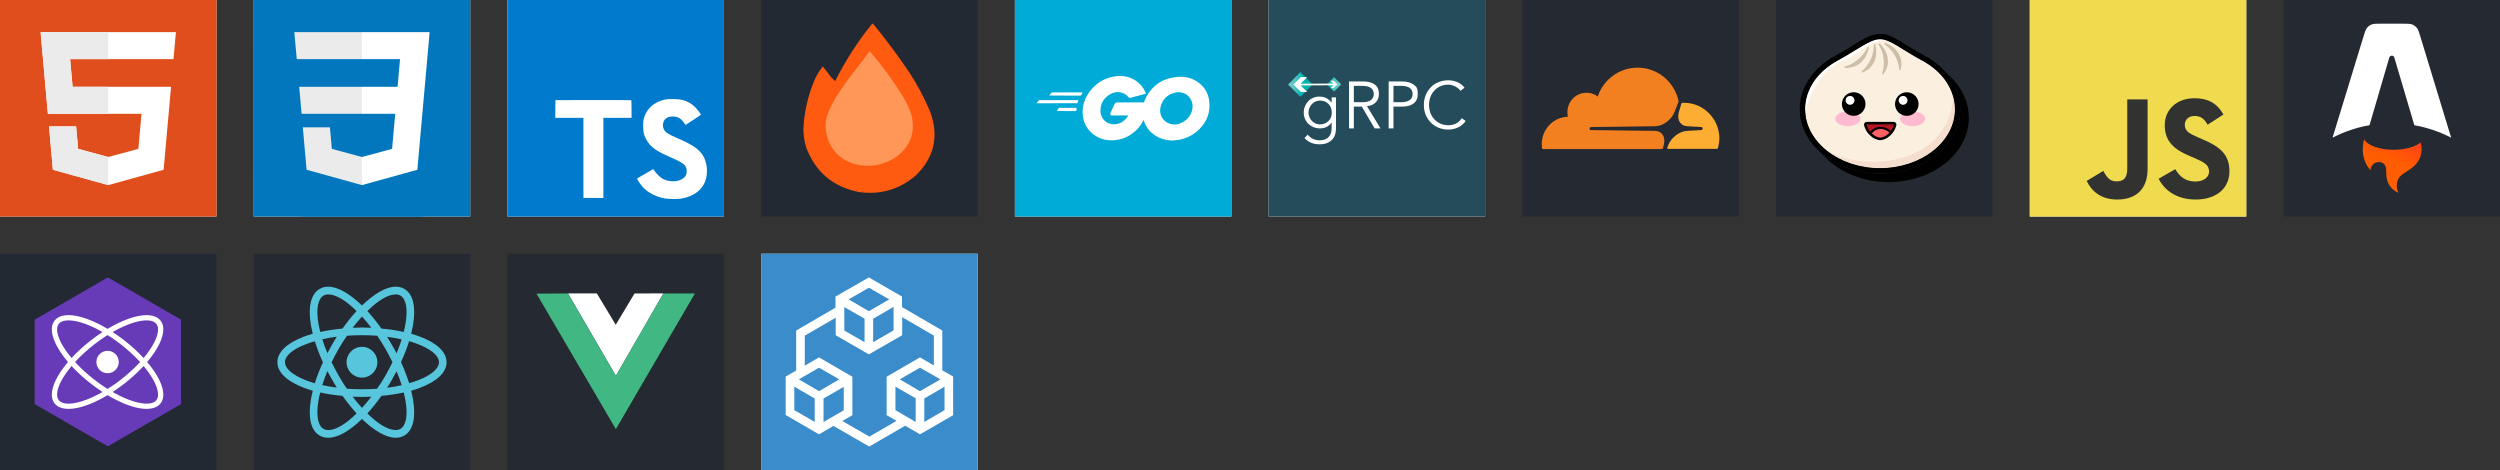 <svg 
  width="554.25" 
  height="104.25" 
  viewBox="0 0 2956 556"
  fill="none" 
  xmlns="http://www.w3.org/2000/svg" 
  xmlns:xlink="http://www.w3.org/1999/xlink" 
  version="1.1"
>
  <rect x="0" y="0" width="2956" height="556" fill="#333333" stroke="none"/>
  <g transform="translate(0, 0)">
    
<g clip-path="url(#clip0_14_154)">
<rect width="256" height="256" fill="white"/>
<rect width="256" height="256" fill="#E14E1D"/>
<path d="M48 38L56.61 134.593H167.32L163.605 176.023L127.959 185.661L92.38 176.037L90.001 149.435H57.94L62.525 200.716L127.952 218.888L193.462 200.716L202.245 102.655H85.824L82.901 69.945H205.139L208 38H48Z" fill="white"/>
<path d="M128 38H48L56.61 134.593H128V102.655H85.824L82.901 69.945H128V38ZM128 185.647L127.959 185.661L92.38 176.037L90.001 149.435H57.94L62.525 200.716L127.952 218.888L128.001 218.874L128 185.647Z" fill="#EBEBEB"/>
</g>
<defs>
<clipPath id="clip0_14_154">
<rect width="256" height="256" fill="white"/>
</clipPath>
</defs>

  </g>
  <g transform="translate(300, 0)">
    
<g clip-path="url(#clip0_14_166)">
<rect width="256" height="256" fill="white"/>
<rect width="256" height="256" fill="#0277BD"/>
<g clip-path="url(#clip1_14_166)">
<path d="M196 0H60C26.863 0 0 26.863 0 60V196C0 229.137 26.863 256 60 256H196C229.137 256 256 229.137 256 196V60C256 26.863 229.137 0 196 0Z" fill="#0277BD"/>
<path d="M53.753 102.651L56.615 134.593H128.096V102.651H53.753ZM128.095 38H48L50.904 69.942H128.095V38ZM128.095 218.841V185.608L127.955 185.645L92.381 176.04L90.107 150.564H58.042L62.517 200.718L127.948 218.882L128.095 218.841Z" fill="#EBEBEB"/>
<path d="M167.318 134.593L163.61 176.019L127.985 185.635V218.866L193.468 200.718L193.948 195.321L201.454 111.229L202.233 102.651L208 38H127.985V69.942H172.994L170.088 102.651H127.985V134.593H167.318Z" fill="white"/>
</g>
</g>
<defs>
<clipPath id="clip0_14_166">
<rect width="256" height="256" fill="white"/>
</clipPath>
<clipPath id="clip1_14_166">
<rect width="256" height="256" fill="white"/>
</clipPath>
</defs>

  </g>
  <g transform="translate(600, 0)">
    
<g clip-path="url(#clip0_1_101)">
<rect width="256" height="256" fill="white"/>
<rect width="256" height="256" fill="#007ACC"/>
<path d="M56.611 128.849L56.53 139.333H89.85V234.012H113.419V139.333H146.739V129.052C146.739 123.363 146.618 118.609 146.455 118.487C146.333 118.325 126.056 118.243 101.472 118.284L56.733 118.406L56.611 128.849ZM206.567 118.108C213.068 119.734 218.026 122.619 222.577 127.332C224.934 129.852 228.428 134.444 228.713 135.541C228.794 135.866 217.66 143.343 210.915 147.528C210.671 147.691 209.695 146.634 208.598 145.009C205.307 140.214 201.853 138.141 196.57 137.776C188.809 137.247 183.811 141.311 183.852 148.097C183.852 150.088 184.136 151.266 184.949 152.892C186.655 156.427 189.825 158.54 199.781 162.847C218.107 170.731 225.949 175.932 230.826 183.327C236.271 191.576 237.49 204.742 233.792 214.535C229.729 225.181 219.651 232.414 205.469 234.812C201.081 235.584 190.678 235.462 185.965 234.609C175.684 232.78 165.932 227.701 159.918 221.037C157.561 218.436 152.969 211.65 153.254 211.162C153.375 211 154.432 210.35 155.61 209.659C156.748 209.009 161.056 206.53 165.119 204.173L172.474 199.906L174.018 202.182C176.172 205.473 180.885 209.984 183.73 211.487C191.897 215.795 203.113 215.185 208.639 210.228C210.996 208.074 211.971 205.839 211.971 202.548C211.971 199.581 211.605 198.281 210.061 196.046C208.07 193.202 204.007 190.804 192.466 185.806C179.26 180.117 173.571 176.582 168.37 170.974C165.363 167.724 162.518 162.522 161.34 158.174C160.365 154.558 160.121 145.496 160.893 141.839C163.615 129.08 173.246 120.181 187.143 117.539C191.654 116.686 202.137 117.011 206.567 118.108Z" fill="white"/>
</g>
<defs>
<clipPath id="clip0_1_101">
<rect width="256" height="256" fill="white"/>
</clipPath>
</defs>

  </g>
  <g transform="translate(900, 0)">
    
<rect width="256" height="256" fill="#232932"/>
<g clip-path="url(#clip0_93_88)">
<path opacity="0.993" d="M131.211 28.018C131.741 27.949 132.21 28.083 132.615 28.419C147.523 46.631 161.58 65.525 174.739 85.041C184.484 99.727 192.775 115.254 199.613 131.625C210.534 160.781 204.85 186.148 182.563 207.724C163.062 224.221 140.596 230.646 115.163 227C84.764 220.795 64.103 203.194 53.18 174.192C50.335 164.751 49.399 155.113 50.372 145.279C51.992 128.352 56.004 112.02 62.407 96.286C65.076 89.867 68.553 83.977 72.838 78.617C76.331 82.781 79.676 87.067 82.868 91.468C84.345 93.013 85.883 94.486 87.481 95.885C99.685 71.643 114.261 49.022 131.211 28.018H131.211Z" fill="#FF5B11"/>
<path d="M128.402 60.545C143.123 77.636 156.429 95.841 168.321 115.16C172.042 121.537 175.132 128.261 177.548 135.239C182.596 155.12 177.181 171.518 161.3 184.432C145.941 195.25 129.091 198.462 110.75 194.07C90.972 187.927 79.538 174.607 76.449 154.113C75.699 147.651 76.368 141.359 78.455 135.239C81.417 127.704 85.041 120.447 89.287 113.554L101.323 95.884C110.428 84.165 119.455 72.385 128.403 60.545L128.402 60.545Z" fill="#FF9758"/>
</g>
<defs>
<clipPath id="clip0_93_88">
<rect width="155" height="200" fill="white" transform="translate(50 28)"/>
</clipPath>
</defs>

  </g>
  <g transform="translate(1200, 0)">
    
<g clip-path="url(#clip0_1_10)">
<rect width="256" height="256" fill="white"/>
<rect width="256" height="256" fill="#00ACD7"/>
<path fill-rule="evenodd" clip-rule="evenodd" d="M41.303 112.954C40.904 112.954 40.806 112.754 41.004 112.457L43.093 109.771C43.29 109.472 43.788 109.274 44.185 109.274H79.684C80.082 109.274 80.181 109.572 79.982 109.871L78.292 112.457C78.094 112.754 77.597 113.052 77.298 113.052L41.303 112.954ZM26.288 122.1C25.891 122.1 25.791 121.903 25.989 121.603L28.078 118.919C28.276 118.62 28.773 118.422 29.172 118.422H74.512C74.909 118.422 75.109 118.721 75.01 119.019L74.214 121.405C74.115 121.803 73.717 122.002 73.32 122.002L26.288 122.1ZM50.349 131.248C49.952 131.248 49.854 130.95 50.052 130.651L51.444 128.166C51.644 127.867 52.041 127.57 52.439 127.57H72.324C72.722 127.57 72.921 127.867 72.921 128.266L72.724 130.651C72.724 131.05 72.325 131.348 72.027 131.348L50.349 131.248ZM153.561 111.164C147.295 112.755 143.02 113.948 136.856 115.538C135.363 115.936 135.265 116.035 133.972 114.544C132.481 112.854 131.386 111.759 129.299 110.765C123.034 107.684 116.968 108.578 111.302 112.258C104.541 116.632 101.061 123.094 101.159 131.148C101.258 139.104 106.728 145.666 114.583 146.76C121.344 147.655 127.012 145.268 131.486 140.198C132.38 139.104 133.176 137.911 134.17 136.518H114.98C112.893 136.518 112.396 135.225 113.092 133.535C114.384 130.453 116.77 125.283 118.161 122.697C118.461 122.1 119.157 121.106 120.648 121.106H156.841C156.644 123.792 156.644 126.476 156.245 129.162C155.151 136.32 152.467 142.882 148.091 148.649C140.931 158.096 131.586 163.961 119.753 165.552C110.009 166.845 100.961 164.955 93.007 158.99C85.649 153.421 81.474 146.063 80.379 136.917C79.086 126.079 82.268 116.333 88.83 107.783C95.89 98.536 105.236 92.669 116.671 90.581C126.018 88.891 134.966 89.985 143.02 95.453C148.29 98.933 152.068 103.706 154.554 109.472C155.151 110.368 154.754 110.865 153.559 111.162L153.561 111.164Z" fill="white"/>
<path d="M186.472 166.149C177.424 165.949 169.17 163.365 162.21 157.398C156.343 152.329 152.665 145.865 151.472 138.208C149.683 126.973 152.764 117.029 159.526 108.181C166.784 98.634 175.534 93.663 187.368 91.575C197.508 89.787 207.055 90.781 215.705 96.646C223.56 102.016 228.431 109.274 229.724 118.819C231.414 132.243 227.537 143.181 218.289 152.527C211.726 159.188 203.672 163.365 194.426 165.254C191.742 165.751 189.056 165.851 186.472 166.149ZM210.136 125.979C210.038 124.686 210.038 123.692 209.838 122.697C208.049 112.854 199 107.285 189.555 109.474C180.306 111.561 174.341 117.428 172.154 126.774C170.364 134.53 174.143 142.385 181.301 145.566C186.77 147.953 192.239 147.655 197.508 144.971C205.364 140.894 209.639 134.53 210.136 125.979Z" fill="white"/>
</g>
<defs>
<clipPath id="clip0_1_10">
<rect width="256" height="256" fill="white"/>
</clipPath>
</defs>

  </g>
  <g transform="translate(1500, 0)">
    
<g clip-path="url(#clip0_17_326)">
<rect width="256" height="256" fill="white"/>
<rect width="256" height="256" fill="#254C5A"/>
<path d="M77.292 91.24L68.787 99.808L77.356 108.313L85.859 99.744L77.292 91.24Z" fill="url(#paint0_linear_17_326)"/>
<path d="M37.5 85.393L23 100.003L37.662 114.503L52.106 99.895L37.5 85.393Z" fill="url(#paint1_linear_17_326)"/>
<path d="M45.621 91.119L38.139 91.148L29.359 99.994L38.203 108.775L45.686 108.747L37.841 100.962L76.591 100.818L73.195 104.237L76.935 104.224L81.326 99.801L76.903 95.41L73.162 95.425L76.583 98.82L37.833 98.963L45.621 91.119ZM212.477 94.931C208.352 94.931 204.526 95.663 200.999 97.127C195.71 99.322 194.421 100.611 191.835 103.197C189.249 105.781 187.226 108.849 185.765 112.401C184.301 115.952 183.57 119.843 183.571 124.072C183.57 128.304 184.301 132.196 185.763 135.747C187.225 139.298 189.249 142.366 191.835 144.951C194.419 147.538 197.474 149.561 200.999 151.021C204.525 152.482 208.351 153.214 212.477 153.215C214.774 153.215 216.954 152.954 219.017 152.432C221.012 151.935 222.944 151.212 224.775 150.278C226.491 149.406 228.084 148.313 229.515 147.026C230.838 145.845 232.009 144.503 233 143.031L228.378 139.742C227.333 141.361 226.197 142.705 224.972 143.776C223.797 144.811 222.477 145.669 221.054 146.322C219.67 146.949 218.26 147.393 216.825 147.653C215.39 147.912 213.935 148.043 212.477 148.045C208.925 148.045 205.739 147.392 202.919 146.086C200.098 144.781 197.709 143.031 195.751 140.836C193.793 138.644 192.292 136.099 191.246 133.201C190.197 130.272 189.668 127.183 189.681 124.072C189.681 120.888 190.202 117.847 191.246 114.947C192.292 112.049 193.793 109.502 195.751 107.308C197.709 105.114 200.098 103.365 202.919 102.06C205.739 100.755 208.925 100.103 212.477 100.103C213.937 100.103 215.4 100.312 216.864 100.729C218.324 101.148 219.695 101.697 220.976 102.375C222.256 103.053 223.392 103.836 224.383 104.724C225.375 105.612 226.159 106.5 226.734 107.387L231.668 103.706C229.213 100.573 226.263 98.327 222.816 96.968C219.371 95.611 215.925 94.931 212.477 94.931ZM95.128 96.342V151.805H100.769V126.031H110.17L125.367 151.805H132.261L116.279 125.483C120.874 125.065 124.387 123.538 126.817 120.901C129.245 118.265 130.459 115.014 130.459 111.149C130.459 106.188 128.827 102.479 125.563 100.024C122.3 97.569 117.847 96.341 112.206 96.342H95.128ZM141.973 96.342V151.805H147.615V126.031H158.112C163.751 126.031 168.203 124.791 171.467 122.31C174.73 119.83 176.362 116.109 176.362 111.149C176.361 103.707 174.731 102.48 171.468 100.024C168.203 97.57 163.751 96.342 158.112 96.342H141.973ZM100.769 101.514H110.796C113.302 101.514 115.43 101.761 117.18 102.255C118.93 102.753 120.327 103.445 121.372 104.332C122.416 105.221 123.173 106.253 123.642 107.426C124.113 108.602 124.348 109.843 124.348 111.149C124.348 112.506 124.113 113.772 123.642 114.947C123.159 116.143 122.377 117.194 121.372 118.002C120.326 118.864 118.929 119.556 117.18 120.079C115.43 120.601 113.302 120.862 110.796 120.862H100.769V101.514ZM147.615 101.514H156.701C159.207 101.514 161.335 101.761 163.085 102.255C164.835 102.753 166.232 103.445 167.276 104.332C168.32 105.221 169.077 106.253 169.549 107.426C170.023 108.61 170.262 109.874 170.254 111.149C170.254 112.506 170.019 113.772 169.549 114.947C169.065 116.143 168.282 117.195 167.276 118.002C166.231 118.864 164.833 119.556 163.085 120.079C161.335 120.601 159.207 120.862 156.701 120.862H147.615V101.514ZM60.191 114.202C57.475 114.202 54.982 114.686 52.71 115.653C50.496 116.582 48.497 117.956 46.835 119.688C45.175 121.437 43.859 123.482 42.956 125.718C42.016 128.016 41.545 130.497 41.545 133.161C41.545 135.826 42.042 138.306 43.035 140.603C43.979 142.83 45.364 144.842 47.107 146.518C48.866 148.185 50.927 149.501 53.179 150.394C55.503 151.335 57.997 151.805 60.66 151.805C63.275 151.815 65.862 151.282 68.26 150.239C70.662 149.194 72.698 147.418 74.369 144.911H74.525V151.492C74.525 153.476 74.278 155.343 73.784 157.093C73.318 158.78 72.489 160.344 71.354 161.675C70.231 162.98 68.755 164.012 66.928 164.771C65.099 165.526 62.879 165.903 60.268 165.903C57.292 165.903 54.59 165.291 52.16 164.066C49.732 162.839 47.761 161.206 46.246 159.168L42.407 163.242C44.758 165.748 47.37 167.602 50.242 168.804C53.115 170.005 56.378 170.605 60.034 170.605C64.158 170.605 67.501 169.979 70.061 168.727C72.621 167.472 74.618 165.905 76.054 164.026C77.464 162.202 78.453 160.089 78.952 157.838C79.448 155.591 79.697 153.476 79.697 151.492V115.142H74.525V121.254H74.369C73.326 119.843 72.203 118.681 71.001 117.767C69.88 116.902 68.657 116.179 67.359 115.613C66.179 115.104 64.942 114.736 63.676 114.516C62.525 114.316 61.359 114.211 60.191 114.202ZM60.818 118.903C62.959 118.903 64.891 119.282 66.614 120.04C68.338 120.796 69.8 121.815 71.001 123.094C72.206 124.383 73.139 125.901 73.744 127.559C74.38 129.304 74.698 131.148 74.684 133.005C74.735 135.146 74.408 137.077 73.703 138.8C73.031 140.477 72.002 141.988 70.688 143.228C69.38 144.455 67.852 145.425 66.184 146.086C64.478 146.768 62.656 147.113 60.818 147.103C58.884 147.103 57.095 146.726 55.451 145.971C53.834 145.236 52.371 144.199 51.143 142.915C49.905 141.621 48.922 140.106 48.244 138.449C47.535 136.722 47.175 134.871 47.186 133.004C47.186 131.072 47.539 129.257 48.244 127.559C48.922 125.902 49.906 124.389 51.143 123.096C52.374 121.815 53.836 120.778 55.451 120.04C57.096 119.283 58.885 118.904 60.816 118.903H60.818Z" fill="white"/>
</g>
<defs>
<linearGradient id="paint0_linear_17_326" x1="68.788" y1="108.311" x2="85.86" y2="107.508" gradientUnits="userSpaceOnUse">
<stop stop-color="#00B5B2"/>
<stop offset="0.13" stop-color="#00B9B6"/>
<stop offset="0.275" stop-color="#1CBCBA"/>
<stop offset="0.486" stop-color="#44C1BF"/>
<stop offset="0.646" stop-color="#57C4C3"/>
<stop offset="0.79" stop-color="#63C7C6"/>
<stop offset="0.901" stop-color="#6CC9C8"/>
<stop offset="1" stop-color="#72CBCA"/>
</linearGradient>
<linearGradient id="paint1_linear_17_326" x1="23" y1="100.001" x2="52.107" y2="102.994" gradientUnits="userSpaceOnUse">
<stop stop-color="#71CACA"/>
<stop offset="0.122" stop-color="#66C7C7"/>
<stop offset="0.243" stop-color="#57C4C3"/>
<stop offset="0.4" stop-color="#34BEBD"/>
<stop offset="0.52" stop-color="#00BAB7"/>
<stop offset="0.595" stop-color="#00B6B3"/>
<stop offset="0.679" stop-color="#00B2AE"/>
<stop offset="1" stop-color="#00B0AD"/>
</linearGradient>
<clipPath id="clip0_17_326">
<rect width="256" height="256" fill="white"/>
</clipPath>
</defs>

  </g>
  <g transform="translate(1800, 0)">
    
<rect width="256" height="256" fill="#242932"/>
<path fill-rule="evenodd" clip-rule="evenodd" d="M167.314 171C168.495 166.45 168.014 162.399 165.905 159.293C164.024 156.423 160.725 154.751 156.717 154.751L80.916 153.798C80.672 153.802 80.431 153.736 80.222 153.61C80.013 153.483 79.844 153.299 79.735 153.08C79.499 152.608 79.499 152.126 79.499 151.654C79.735 150.936 80.444 150.219 81.153 150.219L157.663 149.256C166.85 148.784 176.501 141.381 180.027 132.307L184.499 120.845C184.735 120.364 184.735 119.882 184.735 119.41C179.8 96.713 160.025 80 136.243 80C114.341 80 95.748 94.332 89.159 114.151C86.942 112.43 84.407 111.165 81.7 110.427C78.992 109.69 76.165 109.496 73.382 109.855C62.795 110.809 54.544 119.41 53.371 130.155C53.135 133.025 53.371 135.65 53.844 138.03C36.65 138.52 23 152.853 23 170.291C23 171.954 23.236 173.397 23.236 175.06C23.236 175.778 23.936 176.259 24.645 176.259H164.496C165.196 176.259 166.141 175.777 166.378 174.824L167.314 171Z" fill="#F38020"/>
<path fill-rule="evenodd" clip-rule="evenodd" d="M191.332 121.562H189.215C188.742 121.562 188.27 122.035 188.034 122.516L184.971 133.016C183.799 137.566 184.271 141.617 186.389 144.724C188.27 147.594 191.569 149.256 195.576 149.256L211.807 150.219C212.28 150.219 212.752 150.455 212.989 150.936C213.225 151.409 213.225 151.89 213.225 152.362C212.989 153.08 212.28 153.797 211.58 153.797L194.867 154.76C185.68 155.232 176.029 162.635 172.494 171.709L171.321 174.815C171.085 175.296 171.549 176.014 172.257 176.014H229.937C230.646 176.014 231.355 175.532 231.355 174.815C232.291 171.227 233 167.412 233 163.352C232.764 140.427 214.161 121.554 191.332 121.554" fill="#FCAD32"/>

  </g>
  <g transform="translate(2100, 0)">
    
<g clip-path="url(#clip0_1_138)">
<rect width="256" height="256" fill="#242932"/>
<path d="M206.709 91.241C206.304 90.811 205.873 90.381 205.443 89.975C205.012 89.57 204.607 89.115 204.177 88.71C203.747 88.304 203.342 87.849 202.911 87.444C202.481 87.039 202.076 86.583 201.645 86.178C201.215 85.773 200.81 85.318 200.38 84.912C199.949 84.507 199.544 84.052 199.114 83.646C198.683 83.241 198.278 82.786 197.848 82.38C210.404 94.722 217.598 111.511 217.873 129.115C217.873 171.064 175.291 205.191 122.936 205.191C93.62 205.191 67.392 194.482 49.949 177.697L51.215 178.963L52.481 180.229L53.746 181.494L55.012 182.76L56.278 184.026L57.544 185.292L58.81 186.558C76.228 204.051 103.038 215.317 133.063 215.317C185.417 215.317 228 181.191 228 139.368C228 121.494 220.304 104.558 206.709 91.241Z" fill="black"/>
<path d="M211.544 129.114C211.544 167.62 171.874 198.836 122.937 198.836C74 198.836 34.329 167.62 34.329 129.114C34.329 105.241 49.519 84.152 72.861 71.646C96.203 59.14 110.734 46.329 122.937 46.329C135.139 46.329 145.57 56.785 173.013 71.646C196.355 84.152 211.544 105.241 211.544 129.114Z" fill="#FBF0DF"/>
<path d="M211.544 129.114C211.533 124.167 210.851 119.245 209.519 114.481C202.608 198.785 99.772 202.835 59.342 177.62C77.517 191.707 99.945 199.188 122.937 198.835C171.798 198.835 211.544 167.57 211.544 129.114Z" fill="#F6DECE"/>
<path d="M88.836 67.013C100.152 60.228 115.19 47.493 129.975 47.468C127.701 46.733 125.327 46.349 122.937 46.329C116.81 46.329 110.279 49.494 102.051 54.253C99.19 55.924 96.228 57.773 93.089 59.696C87.189 63.342 80.43 67.468 72.835 71.595C48.735 84.633 34.329 106.127 34.329 129.114V132.127C49.671 77.924 77.545 73.797 88.836 67.013Z" fill="#FFFEFC"/>
<path fill-rule="evenodd" clip-rule="evenodd" d="M115.645 52.734C115.681 58.712 114.427 64.627 111.967 70.076C109.507 75.525 105.9 80.378 101.392 84.304C100.683 84.937 101.24 86.152 102.152 85.797C110.683 82.481 122.202 72.557 117.342 52.532C117.139 51.392 115.645 51.696 115.645 52.734ZM121.392 52.734C124.489 57.788 126.457 63.453 127.161 69.339C127.864 75.225 127.287 81.193 125.468 86.835C125.164 87.722 126.253 88.481 126.861 87.747C132.405 80.658 137.24 66.582 122.759 51.392C122.025 50.734 120.886 51.747 121.392 52.632V52.734ZM128.38 52.304C133.231 55.738 137.289 60.172 140.281 65.308C143.272 70.444 145.127 76.162 145.721 82.076C145.701 82.286 145.762 82.496 145.891 82.664C146.02 82.831 146.207 82.944 146.415 82.979C146.623 83.014 146.837 82.969 147.014 82.853C147.19 82.737 147.316 82.559 147.367 82.354C149.696 73.519 148.38 58.456 129.215 50.633C128.202 50.228 127.544 51.595 128.38 52.203V52.304ZM81.645 78.633C87.415 76.909 92.757 73.988 97.324 70.063C101.891 66.137 105.58 61.294 108.152 55.848C108.607 54.937 110.051 55.291 109.823 56.304C105.443 76.557 90.785 80.784 81.671 80.228C80.709 80.253 80.734 78.911 81.645 78.633Z" fill="#CCBEA7"/>
<path d="M122.937 205.19C70.582 205.19 28 171.063 28 129.114C28 103.798 43.646 80.177 69.848 66.025C77.443 61.975 83.949 57.899 89.747 54.329C92.766 52.45 95.805 50.602 98.861 48.785C107.747 43.519 115.342 40 122.937 40C130.532 40 137.165 43.038 145.468 47.95C148 49.392 150.532 50.962 153.241 52.684C159.544 56.582 166.658 60.987 176.025 66.025C202.228 80.177 217.874 103.772 217.874 129.114C217.874 171.063 175.291 205.19 122.937 205.19ZM122.937 46.33C116.81 46.33 110.279 49.494 102.051 54.253C99.19 55.924 96.228 57.773 93.089 59.696C87.189 63.342 80.43 67.468 72.835 71.595C48.735 84.633 34.329 106.127 34.329 129.114C34.329 167.57 74.076 198.861 122.937 198.861C171.798 198.861 211.544 167.57 211.544 129.114C211.544 106.127 197.139 84.633 173.013 71.646C163.443 66.582 155.975 61.823 149.924 58.076C147.165 56.38 144.633 54.81 142.329 53.418C134.658 48.861 129.063 46.329 122.937 46.329" fill="black"/>
<path d="M140.785 147.596C139.648 152.254 137.06 156.43 133.393 159.52C130.64 162.188 127.077 163.863 123.266 164.279C119.34 163.93 115.652 162.251 112.81 159.52C109.181 156.416 106.628 152.241 105.519 147.596C105.482 147.32 105.509 147.04 105.597 146.776C105.686 146.512 105.833 146.272 106.029 146.074C106.224 145.876 106.463 145.725 106.725 145.633C106.988 145.542 107.268 145.511 107.544 145.545H138.785C139.059 145.516 139.337 145.549 139.596 145.642C139.856 145.736 140.091 145.887 140.283 146.085C140.475 146.283 140.62 146.521 140.707 146.783C140.794 147.045 140.821 147.323 140.785 147.596Z" fill="#B71422"/>
<path d="M112.81 159.722C115.647 162.453 119.322 164.148 123.241 164.532C127.151 164.142 130.816 162.448 133.646 159.722C134.551 158.878 135.396 157.973 136.177 157.013C134.618 155.243 132.713 153.811 130.58 152.805C128.446 151.799 126.129 151.241 123.772 151.165C121.25 151.224 118.779 151.895 116.574 153.122C114.369 154.348 112.495 156.092 111.114 158.203C111.696 158.734 112.203 159.241 112.81 159.722Z" fill="#FF6164"/>
<path d="M113.215 157.722C114.47 156.099 116.077 154.783 117.914 153.871C119.751 152.959 121.772 152.475 123.823 152.456C127.614 152.568 131.226 154.094 133.95 156.734C134.527 156.102 135.084 155.452 135.62 154.785C132.399 151.718 128.143 149.973 123.696 149.899C121.319 149.919 118.977 150.466 116.837 151.499C114.696 152.532 112.811 154.026 111.317 155.874C111.916 156.525 112.548 157.141 113.215 157.722Z" fill="black"/>
<path d="M123.165 165.798C118.946 165.427 114.977 163.643 111.899 160.734C107.98 157.42 105.222 152.941 104.026 147.95C103.94 147.506 103.955 147.048 104.069 146.61C104.183 146.172 104.393 145.764 104.684 145.418C105.031 144.999 105.469 144.665 105.965 144.441C106.461 144.217 107.001 144.11 107.545 144.127H138.785C139.328 144.115 139.867 144.225 140.362 144.448C140.857 144.672 141.296 145.003 141.646 145.418C141.934 145.766 142.141 146.174 142.25 146.612C142.36 147.05 142.37 147.507 142.279 147.95C141.083 152.941 138.324 157.42 134.405 160.734C131.335 163.639 127.375 165.423 123.165 165.798ZM107.545 147.063C107.139 147.063 107.038 147.241 107.013 147.291C108.084 151.619 110.504 155.494 113.924 158.355C116.425 160.819 119.677 162.378 123.165 162.785C126.643 162.382 129.891 160.843 132.405 158.405C135.815 155.541 138.227 151.667 139.291 147.342C139.236 147.261 139.16 147.197 139.07 147.156C138.981 147.116 138.882 147.102 138.785 147.114L107.545 147.063Z" fill="black"/>
<path d="M161.469 149.164C169.648 149.164 176.279 145.265 176.279 140.455C176.279 135.645 169.648 131.747 161.469 131.747C153.29 131.747 146.659 135.646 146.659 140.455C146.659 145.264 153.289 149.164 161.469 149.164ZM84.836 149.164C93.016 149.164 99.646 145.265 99.646 140.455C99.646 135.645 93.016 131.747 84.836 131.747C76.656 131.747 70.026 135.646 70.026 140.455C70.026 145.264 76.656 149.164 84.836 149.164Z" fill="#FEBBD0"/>
<path fill-rule="evenodd" clip-rule="evenodd" d="M91.798 136.962C93.862 136.966 95.9 136.512 97.767 135.633C99.634 134.754 101.283 133.472 102.594 131.879C103.905 130.285 104.847 128.421 105.351 126.42C105.855 124.419 105.909 122.331 105.508 120.307C104.996 117.715 103.758 115.322 101.938 113.406C100.119 111.49 97.793 110.13 95.231 109.485C92.668 108.839 89.976 108.935 87.466 109.76C84.956 110.585 82.732 112.106 81.052 114.146C79.373 116.186 78.308 118.661 77.98 121.283C77.653 123.905 78.077 126.565 79.202 128.956C80.328 131.346 82.11 133.368 84.34 134.785C86.569 136.202 89.156 136.957 91.798 136.962ZM154.507 136.962C157.27 136.982 159.977 136.181 162.284 134.66C164.591 133.14 166.395 130.968 167.466 128.421C168.267 126.517 168.635 124.459 168.543 122.395C168.452 120.331 167.903 118.314 166.937 116.488C165.97 114.662 164.611 113.074 162.956 111.838C161.301 110.601 159.392 109.748 157.367 109.34C155.342 108.931 153.252 108.977 151.247 109.475C149.242 109.973 147.373 110.91 145.774 112.218C144.175 113.526 142.887 115.173 142.003 117.04C141.118 118.906 140.659 120.946 140.659 123.012C140.651 126.697 142.104 130.234 144.7 132.849C147.296 135.464 150.823 136.943 154.507 136.962Z" fill="black"/>
<path fill-rule="evenodd" clip-rule="evenodd" d="M87.494 123.898C88.531 123.902 89.546 123.598 90.41 123.025C91.275 122.452 91.95 121.636 92.35 120.679C92.75 119.722 92.858 118.669 92.659 117.651C92.461 116.633 91.965 115.697 91.234 114.961C90.626 114.35 89.878 113.899 89.054 113.646C88.23 113.394 87.357 113.348 86.512 113.514C85.666 113.679 84.875 114.05 84.207 114.594C83.539 115.139 83.016 115.839 82.683 116.634C82.351 117.428 82.219 118.293 82.3 119.15C82.382 120.008 82.673 120.833 83.148 121.551C83.624 122.269 84.269 122.859 85.027 123.268C85.785 123.678 86.632 123.894 87.494 123.898ZM150.203 123.898C151.24 123.902 152.255 123.598 153.12 123.026C153.985 122.453 154.661 121.637 155.063 120.681C155.462 119.724 155.569 118.669 155.37 117.651C155.17 116.633 154.674 115.697 153.943 114.961C153.396 114.412 152.733 113.991 152.003 113.728C151.273 113.466 150.495 113.368 149.723 113.443C148.951 113.518 148.205 113.763 147.539 114.161C146.874 114.559 146.305 115.1 145.873 115.744C145.202 116.747 144.897 117.95 145.011 119.151C145.124 120.353 145.649 121.478 146.496 122.337C147.462 123.317 148.776 123.878 150.152 123.898H150.203Z" fill="white"/>
</g>
<defs>
<clipPath id="clip0_1_138">
<rect width="256" height="256" fill="white"/>
</clipPath>
</defs>

  </g>
  <g transform="translate(2400, 0)">
    
<g clip-path="url(#clip0_1_116)">
<rect width="256" height="256" fill="white"/>
<rect width="256" height="256" fill="#F0DB4F"/>
<path d="M67.312 213.932L86.902 202.076C90.682 208.777 94.12 214.447 102.367 214.447C110.272 214.447 115.256 211.355 115.256 199.327V117.529H139.314V199.667C139.314 224.584 124.708 235.926 103.398 235.926C84.153 235.926 72.982 225.959 67.311 213.93M152.381 211.354L171.969 200.013C177.126 208.434 183.828 214.62 195.684 214.62C205.653 214.62 212.009 209.636 212.009 202.762C212.009 194.514 205.479 191.592 194.481 186.782L188.468 184.203C171.111 176.815 159.597 167.535 159.597 147.945C159.597 129.901 173.345 116.153 194.826 116.153C210.12 116.153 221.118 121.481 229.022 135.4L210.291 147.429C206.166 140.04 201.7 137.119 194.826 137.119C187.78 137.119 183.312 141.587 183.312 147.429C183.312 154.646 187.78 157.568 198.09 162.037L204.104 164.614C224.553 173.379 236.067 182.313 236.067 202.418C236.067 224.072 219.055 235.928 196.2 235.928C173.861 235.928 159.426 225.274 152.381 211.354Z" fill="#323330"/>
</g>
<defs>
<clipPath id="clip0_1_116">
<rect width="256" height="256" fill="white"/>
</clipPath>
</defs>

  </g>
  <g transform="translate(2700, 0)">
    
<g clip-path="url(#clip0_13_2)">
<rect width="256" height="256" fill="#242932"/>
<path fill-rule="evenodd" clip-rule="evenodd" d="M157.719 33.011C159.353 35.039 160.185 37.776 161.851 43.248L198.247 162.809C184.576 155.715 169.903 150.747 154.734 148.077L131.037 67.997C130.896 67.52 130.641 67.084 130.295 66.727C129.948 66.369 129.521 66.101 129.049 65.944C128.576 65.788 128.073 65.748 127.582 65.828C127.091 65.908 126.626 66.106 126.228 66.404C125.695 66.804 125.306 67.366 125.119 68.006L101.708 148.037C86.471 150.695 71.731 155.671 58 162.791L94.573 43.221C96.246 37.757 97.08 35.026 98.714 33.002C100.156 31.215 102.032 29.826 104.163 28.97C106.577 28 109.433 28 115.147 28H141.27C146.991 28 149.851 28 152.267 28.972C154.4 29.831 156.277 31.221 157.719 33.011Z" fill="white"/>
<path fill-rule="evenodd" clip-rule="evenodd" d="M162.074 168.499C156.074 173.63 144.098 177.128 130.304 177.128C113.373 177.128 99.182 171.857 95.417 164.769C94.071 168.832 93.769 173.481 93.769 176.452C93.769 176.452 92.882 191.037 103.026 201.181C103.027 198.652 104.032 196.226 105.82 194.437C107.609 192.649 110.035 191.644 112.564 191.643C121.592 191.643 121.582 199.52 121.573 205.911V206.481C121.573 216.181 127.501 224.496 135.932 228C134.634 225.329 133.962 222.398 133.966 219.428C133.966 210.177 139.398 206.732 145.71 202.73C150.732 199.545 156.312 196.006 160.158 188.906C162.229 185.082 163.31 180.801 163.303 176.452C163.303 173.679 162.872 171.007 162.074 168.499Z" fill="#FF5D01"/>
<path fill-rule="evenodd" clip-rule="evenodd" d="M162.074 168.499C156.074 173.63 144.098 177.128 130.304 177.128C113.373 177.128 99.182 171.857 95.417 164.769C94.071 168.832 93.769 173.481 93.769 176.452C93.769 176.452 92.882 191.037 103.026 201.181C103.027 198.652 104.032 196.226 105.82 194.437C107.609 192.649 110.035 191.644 112.564 191.643C121.592 191.643 121.582 199.52 121.573 205.911V206.481C121.573 216.181 127.501 224.496 135.932 228C134.634 225.329 133.962 222.398 133.966 219.428C133.966 210.177 139.398 206.732 145.71 202.73C150.732 199.545 156.312 196.006 160.158 188.906C162.229 185.082 163.31 180.801 163.303 176.452C163.303 173.679 162.872 171.007 162.074 168.499Z" fill="url(#paint0_linear_13_2)"/>
</g>
<defs>
<linearGradient id="paint0_linear_13_2" x1="189.089" y1="126.765" x2="153.565" y2="201.132" gradientUnits="userSpaceOnUse">
<stop stop-color="#FF1639"/>
<stop offset="1" stop-color="#FF1639" stop-opacity="0"/>
</linearGradient>
<clipPath id="clip0_13_2">
<rect width="256" height="256" fill="white"/>
</clipPath>
</defs>

  </g>
  <g transform="translate(0, 300)">
    
<rect width="256" height="256" fill="#232932"/>
<g clip-path="url(#clip0_98_416)">
<path d="M127.5 28L214 77.932V177.797L127.5 227.73L41 177.797V77.932L127.5 28Z" fill="#673AB8"/>
<path d="M64.561 176.972C76.06 191.688 112.606 180.475 147.108 153.523C181.61 126.572 201.332 93.831 189.833 79.114C178.334 64.397 141.789 75.611 107.287 102.562C72.785 129.515 53.062 162.256 64.561 176.972ZM69.474 173.134C65.66 168.254 67.326 158.673 74.592 146.612C82.243 133.911 95.231 119.89 111.124 107.474C127.019 95.059 143.767 85.85 157.943 81.5C171.406 77.37 181.107 78.071 184.92 82.951C188.734 87.832 187.068 97.413 179.803 109.474C172.151 122.175 159.164 136.195 143.27 148.612C127.376 161.027 110.627 170.236 96.451 174.585C82.988 178.716 73.287 178.014 69.474 173.134Z" fill="white"/>
<path d="M189.833 176.972C201.333 162.256 181.61 129.514 147.108 102.562C112.606 75.611 76.059 64.397 64.561 79.114C53.061 93.83 72.785 126.572 107.287 153.523C141.789 180.475 178.334 191.689 189.833 176.972ZM184.92 173.134C181.107 178.015 171.406 178.716 157.943 174.585C143.767 170.236 127.019 161.027 111.125 148.612C95.231 136.195 82.242 122.175 74.592 109.474C67.326 97.413 65.66 87.833 69.473 82.951C73.287 78.071 82.988 77.37 96.451 81.5C110.627 85.85 127.376 95.059 143.269 107.474C159.164 119.89 172.151 133.911 179.802 146.612C187.068 158.672 188.734 168.253 184.92 173.134Z" fill="white"/>
<path d="M127.197 141.289C134.514 141.289 140.445 135.358 140.445 128.043C140.445 120.728 134.514 114.797 127.197 114.797C119.881 114.797 113.949 120.728 113.949 128.043C113.949 135.358 119.881 141.289 127.197 141.289Z" fill="white"/>
</g>
<defs>
<clipPath id="clip0_98_416">
<rect width="173" height="200" fill="white" transform="translate(41 28)"/>
</clipPath>
</defs>

  </g>
  <g transform="translate(300, 300)">
    
<rect width="256" height="256" fill="#242932"/>
<path d="M128 146.508C138.058 146.508 146.211 138.355 146.211 128.297C146.211 118.239 138.058 110.086 128 110.086C117.942 110.086 109.789 118.239 109.789 128.297C109.789 138.355 117.942 146.508 128 146.508Z" fill="#57C5DC"/>
<path d="M197.169 98.265C193.655 96.987 189.981 95.709 186.147 94.591C187.105 90.757 187.904 86.923 188.543 83.249C191.898 62.163 188.224 47.307 178 41.556C174.965 39.799 171.61 39 167.776 39C156.594 39 142.377 47.307 128 61.205C113.623 47.307 99.406 39 88.224 39C84.39 39 81.035 39.799 78 41.556C67.776 47.467 64.102 62.323 67.457 83.249C68.096 86.923 68.895 90.757 69.853 94.591C66.019 95.709 62.345 96.828 58.831 98.265C38.863 105.933 28 116.476 28 128.297C28 140.118 39.022 150.661 58.831 158.329C62.345 159.607 66.019 160.885 69.853 162.003C68.895 165.837 68.096 169.671 67.457 173.345C64.102 194.431 67.776 209.288 78 215.038C81.035 216.796 84.39 217.594 88.224 217.594C99.566 217.594 113.783 209.288 128 195.39C142.377 209.288 156.594 217.594 167.776 217.594C171.61 217.594 174.965 216.796 178 215.038C188.224 209.128 191.898 194.272 188.543 173.345C187.904 169.671 187.105 165.837 186.147 162.003C189.981 160.885 193.655 159.767 197.169 158.329C217.137 150.661 228 140.118 228 128.297C228 116.476 217.137 105.933 197.169 98.265ZM173.527 49.543C180.077 53.377 182.313 65.198 179.597 81.971C179.118 85.326 178.32 88.84 177.361 92.514C169.054 90.597 160.268 89.32 151.003 88.521C145.572 80.853 139.981 73.984 134.39 67.754C146.211 56.093 158.192 48.105 167.936 48.105C170.013 48.105 171.93 48.585 173.527 49.543ZM155.636 144.272C152.76 149.383 149.406 154.495 145.891 159.607C139.981 160.086 134.07 160.246 128 160.246C121.77 160.246 115.859 160.086 110.109 159.607C106.594 154.495 103.399 149.383 100.524 144.272C97.489 139 94.613 133.569 92.058 128.297C94.613 123.026 97.489 117.594 100.524 112.323C103.399 107.211 106.754 102.099 110.268 96.987C116.179 96.508 122.089 96.348 128.16 96.348C134.39 96.348 140.3 96.508 146.051 96.987C149.566 102.099 152.76 107.211 155.636 112.323C158.671 117.594 161.546 123.026 164.102 128.297C161.387 133.569 158.671 138.84 155.636 144.272ZM168.895 139C171.291 144.591 173.208 150.022 174.965 155.454C169.534 156.732 163.783 157.69 157.712 158.489C159.629 155.454 161.706 152.259 163.463 148.904C165.38 145.55 167.137 142.195 168.895 139ZM128 182.291C124.166 178.137 120.492 173.665 116.978 169.032C120.652 169.192 124.326 169.351 128 169.351C131.674 169.351 135.348 169.192 139.022 169.032C135.508 173.665 131.834 178.137 128 182.291ZM98.287 158.329C92.217 157.53 86.466 156.572 81.035 155.294C82.792 150.022 84.709 144.431 87.105 138.84C88.863 142.035 90.62 145.39 92.537 148.585C94.454 152.099 96.371 155.134 98.287 158.329ZM87.105 117.594C84.709 112.003 82.792 106.572 81.035 101.141C86.466 99.863 92.217 98.904 98.287 98.105C96.371 101.141 94.294 104.335 92.537 107.69C90.62 111.045 88.863 114.399 87.105 117.594ZM128 74.303C131.834 78.457 135.508 82.93 139.022 87.562C135.348 87.403 131.674 87.243 128 87.243C124.326 87.243 120.652 87.403 116.978 87.562C120.492 82.93 124.166 78.457 128 74.303ZM163.463 107.85L157.712 98.265C163.783 99.064 169.534 100.022 174.965 101.3C173.208 106.572 171.291 112.163 168.895 117.754C167.137 114.399 165.38 111.045 163.463 107.85ZM76.403 81.971C73.687 65.198 75.923 53.377 82.473 49.543C84.07 48.585 85.987 48.105 88.064 48.105C97.649 48.105 109.629 55.933 121.61 67.754C116.019 73.824 110.428 80.853 104.997 88.521C95.732 89.32 86.946 90.757 78.639 92.514C77.68 88.84 77.041 85.326 76.403 81.971ZM36.946 128.297C36.946 120.789 46.051 112.802 62.026 106.891C65.221 105.613 68.735 104.495 72.249 103.537C74.805 111.524 78 119.99 81.834 128.457C78 136.923 74.645 145.23 72.249 153.217C50.205 146.827 36.946 137.243 36.946 128.297ZM82.473 207.051C75.923 203.217 73.687 191.396 76.403 174.623C76.882 171.268 77.68 167.754 78.639 164.08C86.946 165.997 95.732 167.275 104.997 168.073C110.428 175.741 116.019 182.61 121.61 188.84C109.789 200.502 97.808 208.489 88.064 208.489C85.987 208.489 84.07 208.01 82.473 207.051ZM179.597 174.623C182.313 191.396 180.077 203.217 173.527 207.051C171.93 208.01 170.013 208.489 167.936 208.489C158.351 208.489 146.371 200.661 134.39 188.84C139.981 182.77 145.572 175.741 151.003 168.073C160.268 167.275 169.054 165.837 177.361 164.08C178.32 167.754 178.958 171.268 179.597 174.623ZM193.974 149.703C190.78 150.981 187.265 152.099 183.751 153.058C181.195 145.07 178 136.604 174.166 128.137C178 119.671 181.355 111.364 183.751 103.377C205.796 109.767 219.054 119.351 219.054 128.297C219.054 135.805 209.789 143.792 193.974 149.703Z" fill="#57C5DC"/>

  </g>
  <g transform="translate(600, 300)">
    
<rect width="256" height="256" fill="#242932"/>
<path d="M71.589 46.943L105.733 46.956L128.052 84.003L150.292 46.959L184.406 46.95L128.223 144.407L71.589 46.943Z" fill="white"/>
<path d="M34.351 47.204L71.56 46.949L128.189 144.411L184.377 46.955L221.649 46.993L128.184 207.395L34.351 47.204Z" fill="#41B883"/>

  </g>
  <g transform="translate(900, 300)">
    
<g clip-path="url(#clip0_17_308)">
<rect width="256" height="256" fill="white"/>
<rect width="256" height="256" fill="#3A8CCB"/>
<path d="M127.336 28L166.537 50.642V63.072L214.154 90.819V137.878L227 145.203V190.93L187.799 213.572L170.302 203.361L127.779 228L85.477 203.583L68.423 213.572L29 190.708V145.203L41.403 138.1V90.819L87.913 63.738V50.642L127.336 28ZM166.758 75.059V96.368L127.336 119.01L88.134 96.368V75.725L51.591 96.812V132.329L68.423 122.562L107.846 145.425V190.93L95.886 197.811L128 216.235L160.114 197.589L148.376 190.93V145.425L187.799 122.562L204.188 132.107V96.812L166.758 75.059ZM182.705 198.921V170.952L158.785 157.19V184.937L182.705 198.921ZM216.812 157.19L192.893 171.174V198.921L216.812 184.937V157.19ZM63.329 198.921V171.174L39.188 157.19V184.937L63.329 198.921ZM97.658 157.412L73.738 171.174V198.921L97.658 185.159V157.412ZM187.799 162.517L211.94 148.533L187.799 134.77L163.879 148.533L187.799 162.517ZM68.423 134.77L44.503 148.533L68.423 162.517L92.342 148.533L68.423 134.77ZM122.242 104.582V76.835L98.322 63.072V90.819L122.242 104.582ZM156.57 62.85L132.43 76.835V104.582L156.57 90.597V62.85ZM127.336 67.956L151.477 53.971L127.336 40.209L103.416 53.971L127.336 67.956Z" fill="white"/>
</g>
<defs>
<clipPath id="clip0_17_308">
<rect width="256" height="256" fill="white"/>
</clipPath>
</defs>

  </g></svg>